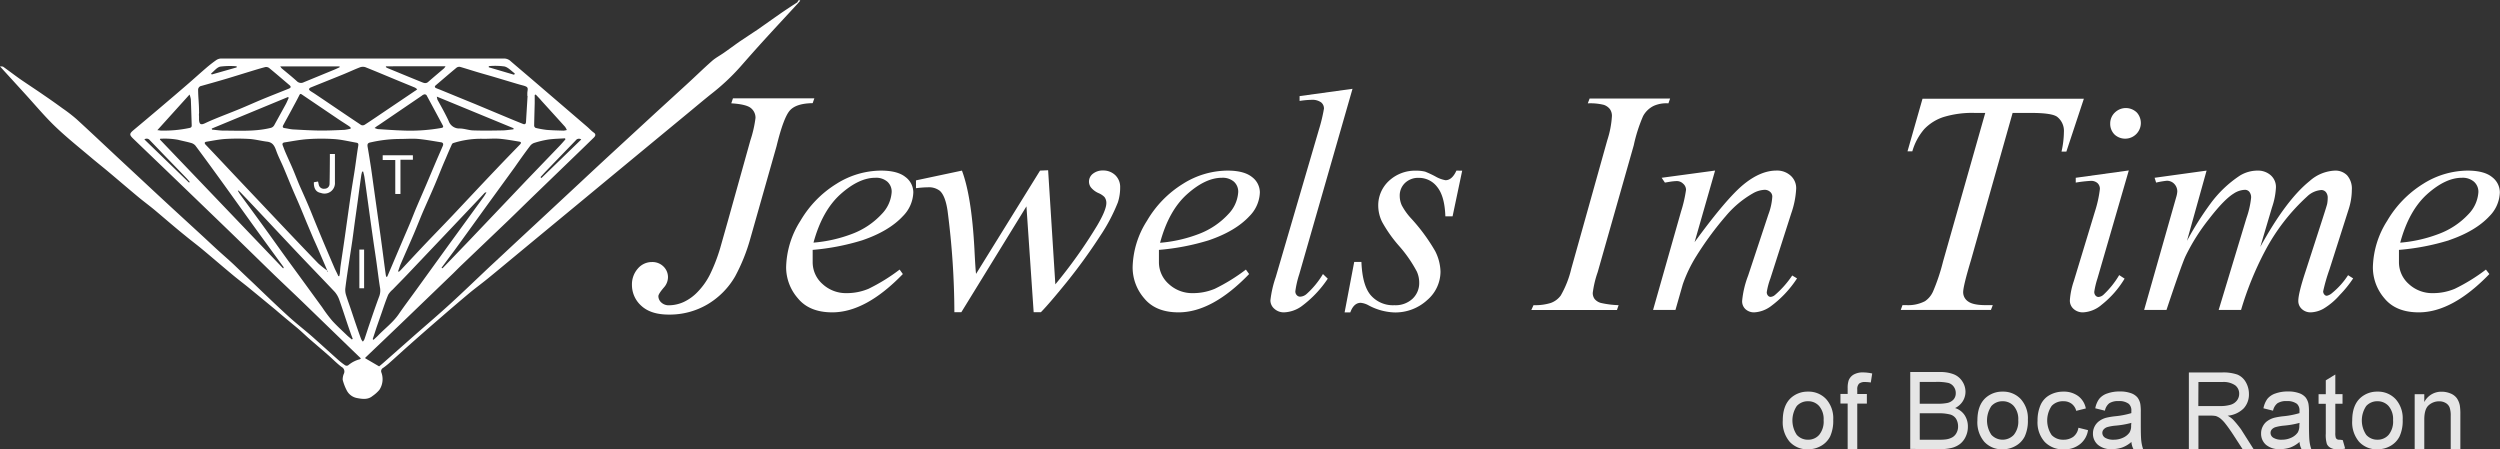 <?xml version="1.0" encoding="UTF-8"?> <svg xmlns="http://www.w3.org/2000/svg" width="637.59" height="114.59" viewBox="0 0 637.59 114.59"><rect x="0" y="0" width="637.59" height="114.59" fill="#333333" stroke="none"/><title>jit-logo-wh</title><g><g><path d="M186.5,26.35q3.83.24,5,1.21a3.14,3.14,0,0,1,1.18,2.52,30,30,0,0,1-1.31,5.73l-5.83,20.88-1.87,6.6a43.33,43.33,0,0,1-2.63,6.77,17.65,17.65,0,0,1-3,4.26A11.9,11.9,0,0,1,174.41,77a9.34,9.34,0,0,1-3.75.86,2.76,2.76,0,0,1-2-.71,2.18,2.18,0,0,1-.75-1.61c0-.38.45-1.1,1.37-2.18a4,4,0,0,0,1.08-2.61,3.77,3.77,0,0,0-1.15-2.78,4,4,0,0,0-2.95-1.14,4.67,4.67,0,0,0-3.59,1.67,6.06,6.06,0,0,0-1.5,4.17A7.1,7.1,0,0,0,163.57,78c1.61,1.48,3.92,2.23,7,2.23a19,19,0,0,0,9.92-2.64,19.74,19.74,0,0,0,7-7.11,46.54,46.54,0,0,0,3.86-9.6l6.7-23.6q1.82-7.47,3.48-9.2c1.1-1.15,3-1.73,5.73-1.77l.43-1.23H186.93Z" fill="#fff" fill-rule="evenodd"></path><path d="M214.36,49.53q4.69-4.19,8.87-4.19a4.35,4.35,0,0,1,3.08,1,3.39,3.39,0,0,1,1.1,2.62,8.83,8.83,0,0,1-2.52,5.61,19.75,19.75,0,0,1-7.55,5.07,35.83,35.83,0,0,1-9.87,2.24Q209.69,53.72,214.36,49.53Zm5.55,11.75c4.55-1.55,8-3.61,10.34-6.13a9,9,0,0,0,2.68-6.09,4.91,4.91,0,0,0-2-3.91c-1.35-1.09-3.42-1.64-6.24-1.64a21.49,21.49,0,0,0-11.36,3.37,27.16,27.16,0,0,0-9.19,9.43,22.92,22.92,0,0,0-3.65,11.87,12.05,12.05,0,0,0,3,7.9q2.94,3.58,8.77,3.58,8.55,0,18-9.77l-.82-1.14a47,47,0,0,1-7.93,4.9,14.24,14.24,0,0,1-5.57,1.11,8.79,8.79,0,0,1-6.16-2.32,7.39,7.39,0,0,1-2.52-5.63V63.73A59.44,59.44,0,0,0,219.91,61.28Z" fill="#fff" fill-rule="evenodd"></path><path d="M265.25,43.51,248.93,69.85c-.12-.88-.25-3-.42-6.41q-.73-13.44-3.18-19.93L233.61,46V48a25.12,25.12,0,0,1,3-.23,4.54,4.54,0,0,1,3.06.88c.94.82,1.62,2.54,2,5.16a204.26,204.26,0,0,1,1.73,25.82h1.77l16.61-27,1.84,27h1.84q2.14-2.19,6.54-7.61a139.86,139.86,0,0,0,8.53-11.77,45.27,45.27,0,0,0,4.57-8.64,12.12,12.12,0,0,0,.58-3.78,4.16,4.16,0,0,0-1.26-3.17,4.39,4.39,0,0,0-3.08-1.18,4,4,0,0,0-2.61.83,2.53,2.53,0,0,0-1,2,2.47,2.47,0,0,0,.53,1.53,5.26,5.26,0,0,0,1.88,1.4,4.64,4.64,0,0,1,1.53,1,2.47,2.47,0,0,1,.49,1.52c0,1.22-.81,3.18-2.43,5.9a124.5,124.5,0,0,1-10.58,14.86l-1.84-29.1Z" fill="#fff" fill-rule="evenodd"></path><path d="M302.75,49.53q4.68-4.19,8.87-4.19a4.38,4.38,0,0,1,3.08,1A3.42,3.42,0,0,1,315.79,49a8.88,8.88,0,0,1-2.52,5.61,19.75,19.75,0,0,1-7.55,5.07,35.83,35.83,0,0,1-9.86,2.24Q298.06,53.72,302.75,49.53Zm5.54,11.75c4.55-1.55,8-3.61,10.34-6.13a9,9,0,0,0,2.68-6.09,4.93,4.93,0,0,0-2-3.91c-1.36-1.09-3.43-1.64-6.25-1.64a21.49,21.49,0,0,0-11.36,3.37,27.14,27.14,0,0,0-9.18,9.43,22.84,22.84,0,0,0-3.66,11.87,12.05,12.05,0,0,0,2.95,7.9q2.94,3.58,8.76,3.58,8.58,0,18-9.77l-.82-1.14a46.6,46.6,0,0,1-7.93,4.9,14.24,14.24,0,0,1-5.57,1.11,8.79,8.79,0,0,1-6.16-2.32,7.39,7.39,0,0,1-2.52-5.63V63.73A59.57,59.57,0,0,0,308.29,61.28Z" fill="#fff" fill-rule="evenodd"></path><path d="M331.44,24.51v1.23a22.94,22.94,0,0,1,3-.28,3.89,3.89,0,0,1,2.47.63,2,2,0,0,1,.75,1.61,41.86,41.86,0,0,1-1.3,5.39l-11,37.58A27.44,27.44,0,0,0,324,76.6a2.81,2.81,0,0,0,1,2.14,3.54,3.54,0,0,0,2.47.92,8.2,8.2,0,0,0,4.35-1.46,28.12,28.12,0,0,0,6.81-7.13l-1.23-1.18A21.7,21.7,0,0,1,333.2,75a2.62,2.62,0,0,1-1.58.66,1.14,1.14,0,0,1-.9-.39,1.35,1.35,0,0,1-.36-1,24,24,0,0,1,1-4.33l13.58-47.29Z" fill="#fff" fill-rule="evenodd"></path><path d="M371.44,43.51c-.74,1.63-1.67,2.45-2.78,2.45a7.84,7.84,0,0,1-2.65-1,26.46,26.46,0,0,0-2.54-1.18,9.14,9.14,0,0,0-2.24-.25,9.77,9.77,0,0,0-7,2.6,8.49,8.49,0,0,0-2.73,6.38,9.48,9.48,0,0,0,1,4.11,34.37,34.37,0,0,0,4.38,6.18,33.61,33.61,0,0,1,4.46,6.45,6.87,6.87,0,0,1,.61,2.87,5.47,5.47,0,0,1-1.7,4.07,6.35,6.35,0,0,1-4.62,1.65,7.49,7.49,0,0,1-6-2.5c-1.46-1.67-2.26-4.51-2.42-8.53h-1.84l-2.45,12.87h1.45c.59-1.63,1.48-2.45,2.66-2.45a5.13,5.13,0,0,1,2,.64,15,15,0,0,0,6.5,1.81A12,12,0,0,0,364,76.52a9.59,9.59,0,0,0,3.38-7.22A12.16,12.16,0,0,0,366,64a47.29,47.29,0,0,0-6.16-8.35,15.81,15.81,0,0,1-2.34-3.29,5.94,5.94,0,0,1-.52-2.46,4.4,4.4,0,0,1,1.32-3.21,4.85,4.85,0,0,1,3.57-1.33,5.82,5.82,0,0,1,4.68,2.34c1.25,1.56,1.95,4,2.07,7.47h1.84l2.45-11.64Z" fill="#fff" fill-rule="evenodd"></path><path d="M408.28,77.26a3.19,3.19,0,0,1-1.59-1,2.57,2.57,0,0,1-.48-1.57,25.81,25.81,0,0,1,1.26-5.29l9.19-32.32a39.64,39.64,0,0,1,2.39-7.48A6.16,6.16,0,0,1,421.76,27a7.85,7.85,0,0,1,3.75-.64l.43-1.23H405.41l-.47,1.23a14.31,14.31,0,0,1,4.08.38,3.32,3.32,0,0,1,1.57,1.1,3,3,0,0,1,.51,1.77,24.47,24.47,0,0,1-1.19,6.17l-9.18,32.77a25.25,25.25,0,0,1-2.68,6.81,5.4,5.4,0,0,1-2.56,1.91,13.64,13.64,0,0,1-4.39.56l-.56,1.23h21.84l.42-1.23A23.79,23.79,0,0,1,408.28,77.26Z" fill="#fff" fill-rule="evenodd"></path><path d="M423.78,45.34l.83,1.23,1.42-.24a13.93,13.93,0,0,1,1.57-.15,2.28,2.28,0,0,1,1.66.67A2.08,2.08,0,0,1,430,48.4a33.23,33.23,0,0,1-1.27,5.52l-7.14,25.13h5.71l1.87-6.54a35.47,35.47,0,0,1,3.46-7.2,82.71,82.71,0,0,1,7.52-10.22A25.62,25.62,0,0,1,447,49.34a6.64,6.64,0,0,1,3-.93,2.07,2.07,0,0,1,1.41.49,1.57,1.57,0,0,1,.59,1.26,15.56,15.56,0,0,1-1,4.54l-5.17,15.61a24.14,24.14,0,0,0-1.52,6.41,2.73,2.73,0,0,0,.86,2.14,3.23,3.23,0,0,0,2.29.8,7.85,7.85,0,0,0,4-1.43A27.45,27.45,0,0,0,458.31,71l-1.23-.74a24.78,24.78,0,0,1-4.43,5,2,2,0,0,1-1.1.46.89.89,0,0,1-.66-.34,1.28,1.28,0,0,1-.3-.87,17.81,17.81,0,0,1,.92-3.49l5.32-16.6a22.3,22.3,0,0,0,1.26-6.31,4.26,4.26,0,0,0-1.43-3.33,5.14,5.14,0,0,0-3.6-1.28c-2.68,0-5.48,1.17-8.37,3.53s-7.07,7.26-12.51,14.73l5.23-18.26Z" fill="#fff" fill-rule="evenodd"></path><path d="M486.48,38.6h1.23a15,15,0,0,1,3.05-5.68,11.91,11.91,0,0,1,4.9-3.07,25,25,0,0,1,8-1.05h2.65L495.54,66.72A50.15,50.15,0,0,1,493,74.33a5.92,5.92,0,0,1-2.07,2.49,9.3,9.3,0,0,1-4.73,1h-1l-.44,1.23h23l.47-1.23h-1.81c-2.13,0-3.63-.31-4.47-.93a2.82,2.82,0,0,1-1.27-2.37q0-1.55,2-8.2L513.29,28.8H518c3.58,0,5.79.34,6.66,1a4.55,4.55,0,0,1,1.71,3.86,23.78,23.78,0,0,1-.61,5H527l4.46-13.48H490.31Z" fill="#fff" fill-rule="evenodd"></path><path d="M529.39,45.34v1.23a33.19,33.19,0,0,1,3.81-.44,2.43,2.43,0,0,1,1.74.57,2,2,0,0,1,.61,1.49,30.25,30.25,0,0,1-1.26,5.73l-5.4,17.79a19.29,19.29,0,0,0-1,4.89,2.82,2.82,0,0,0,.95,2.19,3.48,3.48,0,0,0,2.45.87A7.85,7.85,0,0,0,536,77.72a24.54,24.54,0,0,0,5.85-6.66l-1.38-.9a22.48,22.48,0,0,1-4,5,2.15,2.15,0,0,1-1.25.58,1,1,0,0,1-.78-.36,1.39,1.39,0,0,1-.32-1,20.9,20.9,0,0,1,.8-3.34l8-27.57Zm9.94-16.61a3.85,3.85,0,0,0-1.15,2.83,3.8,3.8,0,0,0,1.17,2.81A4,4,0,0,0,545,28.73a4,4,0,0,0-5.66,0Z" fill="#fff" fill-rule="evenodd"></path><path d="M549.5,45.34l.39,1.23a21,21,0,0,1,2.71-.47,2.57,2.57,0,0,1,1.93.81,2.78,2.78,0,0,1,.76,1.93,6.34,6.34,0,0,1-.27,1.41l-.94,3.3-7.25,25.5h5.7q3.86-11.58,4.86-13.72a51.29,51.29,0,0,1,6-9.5q3.86-5,6.32-6.49a5.51,5.51,0,0,1,2.85-.93,1.43,1.43,0,0,1,1.1.51,2.26,2.26,0,0,1,.45,1.55,22.36,22.36,0,0,1-1.16,5.08l-7.11,23.5h5.71A81.65,81.65,0,0,1,577.67,64a51,51,0,0,1,10.71-13.87,5.81,5.81,0,0,1,3.69-1.67,1.52,1.52,0,0,1,1.12.54,2.26,2.26,0,0,1,.46,1.52,9,9,0,0,1-.13,1.44c-.06.32-.56,1.91-1.49,4.79L588,69.21c-1.24,3.76-1.85,6.26-1.85,7.51a2.73,2.73,0,0,0,.9,2.09,3.23,3.23,0,0,0,2.28.85,7.15,7.15,0,0,0,3.21-.91,17.26,17.26,0,0,0,4.21-3.55A28.48,28.48,0,0,0,600.14,71l-1.3-.82a19.47,19.47,0,0,1-4.07,4.55,3,3,0,0,1-1.33.7.76.76,0,0,1-.6-.26,1.24,1.24,0,0,1-.35-.88,46.46,46.46,0,0,1,1.61-5.58L599,53.34a16.18,16.18,0,0,0,.8-4.86,5.16,5.16,0,0,0-1.2-3.76,4.16,4.16,0,0,0-3.07-1.21,10.31,10.31,0,0,0-6.5,2.67q-6,4.82-12.58,16.8l3-10.11a18.32,18.32,0,0,0,1-5.09,4,4,0,0,0-1.33-3.08,4.9,4.9,0,0,0-3.37-1.19,8.66,8.66,0,0,0-4.49,1.27,29.41,29.41,0,0,0-7.5,7.14,79.56,79.56,0,0,0-6,9.5l5-17.91Z" fill="#fff" fill-rule="evenodd"></path><path d="M619,49.53q4.68-4.19,8.86-4.19a4.41,4.41,0,0,1,3.09,1A3.42,3.42,0,0,1,632.08,49a8.88,8.88,0,0,1-2.52,5.61A19.79,19.79,0,0,1,622,59.65a35.75,35.75,0,0,1-9.86,2.24Q614.35,53.72,619,49.53Zm5.54,11.75c4.55-1.55,8-3.61,10.34-6.13a9,9,0,0,0,2.67-6.09,4.93,4.93,0,0,0-2-3.91q-2-1.63-6.24-1.64A21.52,21.52,0,0,0,618,46.88a27.31,27.31,0,0,0-9.18,9.43,22.92,22.92,0,0,0-3.65,11.87,12.1,12.1,0,0,0,2.94,7.9q2.94,3.58,8.77,3.58,8.56,0,18-9.77L634,68.75a46.2,46.2,0,0,1-7.94,4.9,14.19,14.19,0,0,1-5.56,1.11,8.78,8.78,0,0,1-6.16-2.32,7.39,7.39,0,0,1-2.52-5.63V63.73A59.7,59.7,0,0,0,624.58,61.28Z" fill="#fff" fill-rule="evenodd"></path></g><path d="M60.36,17.19l0-.28a19.5,19.5,0,0,0-4.19.08c-.87.19-1.56,1.15-2.34,1.76L54,19Zm70.77,1.88.16-.34c-.87-.62-1.66-1.54-2.63-1.78a17.28,17.28,0,0,0-4-.08l0,.29Zm6.71,26.1.24.24,10.16-9.84a1,1,0,0,0-1.4.23q-3.75,3.87-7.48,7.74C138.84,44.07,138.34,44.63,137.84,45.17Zm-101-9.6,11.37,11,.19-.17c-.29-.34-.58-.68-.88-1L42.29,40c-1.36-1.41-2.71-2.83-4.08-4.24A1,1,0,0,0,36.8,35.57ZM86.61,17.16l0-.23H71.47a4,4,0,0,0,.37.5c1.28,1.08,2.6,2.12,3.84,3.25a1.5,1.5,0,0,0,1.8.29l7.73-3.18C85.68,17.6,86.15,17.37,86.61,17.16Zm11.81-.25,0,.21a2.58,2.58,0,0,0,.42.25c2.86,1.18,5.71,2.36,8.58,3.52.58.23,1.17.54,1.78,0,1.34-1.17,2.71-2.32,4.06-3.47a4.08,4.08,0,0,0,.37-.52Zm38.2,7.19-.25.13c0,.68,0,1.37,0,2.06-.05,1.93-.11,3.86-.14,5.79a.71.71,0,0,0,.38.54,23.17,23.17,0,0,0,2.84.51c1.42.12,2.85.14,4.27.19a5,5,0,0,0,.84-.16,4.07,4.07,0,0,0-.45-.82q-3-3.33-6-6.62C137.66,25.17,137.13,24.64,136.62,24.1Zm-88.27,0-8.23,9.11c.44,0,.65.08.87.09a31.43,31.43,0,0,0,7.36-.67c.48-.1.56-.34.54-.74-.07-2.19-.13-4.38-.22-6.57A6.15,6.15,0,0,0,48.35,24.14Zm63.06.54a5,5,0,0,0,.16.79c1,1.81,2,3.58,2.86,5.43a2.84,2.84,0,0,0,2.79,1.91c1.16,0,2.31.45,3.46.49,2.45.08,4.89.05,7.34,0,1,0,1.94-.18,2.92-.27l.05-.28ZM54,32.79l.07.27c1,.08,2,.25,3,.25,4,0,8.05.28,12-.7A1.44,1.44,0,0,0,69.9,32c1-1.8,2-3.63,3-5.45.28-.52.49-1.07.74-1.6l-.18-.21Zm35.43,0,0-.26a5.32,5.32,0,0,0-.45-.38c-.86-.57-1.75-1.12-2.61-1.7L77,24.11c-.33-.23-.47-.21-.67.19-.59,1.2-1.25,2.37-1.88,3.56-.73,1.36-1.48,2.71-2.21,4.06-.2.39-.19.68.35.75.73.1,1.45.3,2.18.34,2.36.13,4.73.27,7.09.29,2,0,4-.09,6-.18A12.66,12.66,0,0,0,89.38,32.83Zm6.1-.15a4.47,4.47,0,0,0,.85.29c2,.12,4,.28,5.94.34a45.21,45.21,0,0,0,10.19-.63c.48-.09.64-.23.4-.69-1.38-2.57-2.75-5.13-4.14-7.69a.66.66,0,0,0-.57-.19,1.81,1.81,0,0,0-.66.37Q102,28.21,96.43,32C96.16,32.14,95.9,32.36,95.48,32.68ZM60.76,48.57l-.1.08c.19.31.37.63.57.92,1.89,2.59,3.8,5.16,5.67,7.75,2.53,3.48,5,7,7.54,10.46s5.14,7.06,7.72,10.59a37.1,37.1,0,0,0,2.54,3.4c1.21,1.34,2.56,2.55,3.86,3.81.37.35.78.65,1.17,1l.23-.16c-.18-.51-.39-1-.56-1.52-1-2.79-1.86-5.59-2.85-8.37a6.26,6.26,0,0,0-1.17-2.08c-2.83-3-5.74-6-8.59-9-3.56-3.75-7.08-7.53-10.62-11.29q-2.34-2.49-4.68-4.94A5.3,5.3,0,0,0,60.76,48.57ZM95.05,86.49l.22.18c.35-.34.72-.67,1.06-1,1.79-1.89,3.94-3.43,5.42-5.64,1.37-2,2.89-4,4.33-6l8.49-11.75q4.38-6,8.79-12.08c.25-.35.47-.75.71-1.12a.56.56,0,0,0-.51.15c-.74.79-1.48,1.6-2.24,2.39l-6.88,7.26L103.77,70.12c-1.19,1.25-2.42,2.48-3.62,3.73A5.23,5.23,0,0,0,99,75.18c-.62,1.5-1.12,3-1.66,4.58-.44,1.27-.89,2.53-1.33,3.8C95.7,84.53,95.38,85.51,95.05,86.49ZM40.84,35.39l-.06.19L72.21,68.45c.14-.19.15-.27.12-.32-2-2.74-4-5.48-6-8.23-3.07-4.24-6.11-8.51-9.17-12.76-2.43-3.36-4.86-6.71-7.32-10a2.23,2.23,0,0,0-1.11-.68c-1.09-.32-2.22-.52-3.32-.81A19,19,0,0,0,40.84,35.39Zm71.77,32.89.15.15a1.15,1.15,0,0,0,.28-.19q3.13-3.26,6.25-6.5l9.8-10.3L134.26,46q4.13-4.29,8.26-8.59c.59-.6,1.13-1.24,1.69-1.87l-.1-.27c-1.43.1-2.88.12-4.29.32a23.61,23.61,0,0,0-3.42.81,2.26,2.26,0,0,0-1.14.73c-1.39,1.82-2.71,3.69-4,5.54l-7,9.63q-4.12,5.72-8.27,11.44C114.85,65.27,113.73,66.77,112.61,68.28Zm21.94-43.79h-.05a8.16,8.16,0,0,1,0-1c.16-1.14.27-1.34-1.38-1.76-.86-.22-1.71-.49-2.56-.74-1.48-.44-3-.9-4.45-1.33s-2.87-.82-4.31-1.25-3-.93-4.45-1.35a1.19,1.19,0,0,0-.9.19c-1.79,1.48-3.55,3-5.31,4.5-.37.31-.28.57.12.74s.71.28,1.06.42l4.43,1.82,4.43,1.81,4.42,1.85,4.55,1.9c1.08.45,2.16.89,3.25,1.32.46.18.72,0,.75-.51C134.28,28.9,134.42,26.69,134.55,24.49Zm-83.79,4c.06,0-.08,1,0,1,0,.36,0,.72,0,1.08.09,1.16.48,1.36,1.53.86s2-.9,3-1.31c1.95-.79,3.92-1.54,5.86-2.34s3.72-1.61,5.59-2.39c2.3-.95,4.61-1.85,6.92-2.78.46-.19.69-.46.17-.89-1.72-1.46-3.43-2.94-5.19-4.38a1.29,1.29,0,0,0-1-.23c-1.32.34-2.63.75-3.94,1.15-2.07.63-4.12,1.28-6.18,1.89s-4.1,1.18-6.16,1.76A1,1,0,0,0,50.53,23C50.56,25.17,50.76,26.31,50.76,28.44ZM92.63,43.77h-.27a9.08,9.08,0,0,0-.22.9c-.31,2.17-.6,4.34-.89,6.51l-.73,5.23c-.22,1.61-.42,3.23-.65,4.84-.29,2-.61,4-.91,6s-.64,4.18-.89,6.28a4.38,4.38,0,0,0,.17,1.68c.37,1.23.83,2.45,1.24,3.67s.83,2.5,1.26,3.75.89,2.59,1.37,3.87a2.56,2.56,0,0,0,.43.62,2.28,2.28,0,0,0,.4-.59c.45-1.29.85-2.6,1.3-3.9.81-2.38,1.62-4.76,2.5-7.11a4.24,4.24,0,0,0,.15-2.31c-.34-2.19-.6-4.39-.91-6.58-.26-1.87-.56-3.73-.82-5.6-.44-3.07-.87-6.16-1.29-9.24-.3-2.17-.59-4.34-.91-6.51C92.89,44.76,92.74,44.27,92.63,43.77Zm13.77-21a3.13,3.13,0,0,0-.58-.43c-1.31-.55-2.63-1.08-3.94-1.62-2.91-1.2-5.8-2.43-8.71-3.59a2.14,2.14,0,0,0-1.39.05c-1.49.57-2.93,1.26-4.42,1.86-2.72,1.11-5.45,2.19-8.18,3.3a.68.68,0,0,0-.37.41c0,.1.15.3.28.4.37.26.77.49,1.15.74,4,2.68,7.91,5.37,11.88,8a1,1,0,0,0,.87-.06c1.75-1.13,3.47-2.31,5.2-3.48l7.65-5.16C106,23.11,106.14,23,106.4,22.78Zm-4.88,46.41.21.14c.17-.16.36-.32.52-.49,2.13-2.27,4.24-4.55,6.38-6.8s4.53-4.69,6.77-7.06c3.77-4,7.5-8,11.27-11.95,1.94-2.05,3.92-4.08,5.89-6.11.34-.34.5-.68-.13-.79-1.68-.27-3.36-.59-5.05-.73-1.52-.12-3.07.06-4.59,0a23.28,23.28,0,0,0-7.14,1.08.64.64,0,0,0-.39.31c-.53,1.18-1.05,2.36-1.54,3.55-1,2.25-1.86,4.51-2.81,6.75s-2,4.56-3,6.84c-.81,1.9-1.55,3.81-2.35,5.69-1.13,2.64-2.3,5.25-3.43,7.88C101.93,68,101.74,68.62,101.52,69.19Zm-17.86,0-.08.18c-.09-.24-.16-.49-.27-.73-.46-1.1-.94-2.2-1.41-3.29C81.28,63.86,80.65,62.41,80,61l-1.74-4.12c-.6-1.45-1.19-2.9-1.8-4.35s-1.28-2.92-1.9-4.39c-.77-1.83-1.51-3.67-2.28-5.49-.6-1.41-1.33-2.79-1.84-4.24-.42-1.19-.89-2.11-2.32-2.28s-3-.59-4.5-.69a52.06,52.06,0,0,0-6.12,0c-1.61.1-3.22.44-4.83.7-.55.09-.58.38-.2.79,2.88,3,5.73,6.07,8.6,9.1q4.83,5.1,9.66,10.21c3.46,3.65,6.93,7.31,10.43,10.93A24.05,24.05,0,0,0,83.66,69.14Zm14.89,1.49c.12-.08.21-.11.23-.16.7-1.64,1.4-3.27,2.09-4.91l1.88-4.41c.59-1.39,1.2-2.78,1.79-4.19s1.19-3,1.81-4.43c.79-1.86,1.61-3.72,2.4-5.57s1.54-3.65,2.31-5.47c.62-1.45,1.25-2.88,1.87-4.32.2-.46.1-.83-.44-.92-1.93-.3-3.86-.67-5.81-.85-1.52-.14-3.06,0-4.59,0a34.24,34.24,0,0,0-7.56.87c-.84.14-.88.54-.76,1.22.32,1.81.6,3.62.88,5.44.19,1.3.37,2.62.55,3.93l1.41,10.07q.38,2.69.74,5.37c.21,1.54.41,3.08.61,4.62.14,1.08.29,2.17.44,3.25A4.51,4.51,0,0,0,98.55,70.63Zm-12.28-.24.28,0c0-.24.1-.48.13-.72.06-.61.09-1.22.17-1.83.48-3.33,1-6.65,1.45-10,.36-2.51.7-5,1.07-7.56.31-2.11.66-4.22,1-6.34s.62-4.54,1-6.81c.07-.44,0-.69-.44-.77-1.85-.32-3.7-.78-5.57-.92a49.78,49.78,0,0,0-6.8,0c-2,.13-4,.53-6,.84-.42.06-.64.31-.45.77.25.63.47,1.28.75,1.9.61,1.42,1.27,2.81,1.87,4.23s1.19,3,1.82,4.43c1,2.24,2,4.46,2.9,6.7s1.87,4.59,2.83,6.89,2.06,4.85,3.1,7.28C85.65,69.1,86,69.74,86.27,70.39Zm6.86,20.93,3.56,2.08c.31-.25.76-.62,1.19-1L106,85.27c3-2.62,6-5.19,8.93-7.87,3.44-3.15,6.79-6.39,10.18-9.58,2.17-2,4.36-4.06,6.53-6.08l7.44-6.91,8.77-8.16q3.66-3.42,7.33-6.82l12.23-11.27L175,21.64c2.2-2,4.36-4.13,6.61-6.11.9-.79,2-1.36,3-2.06,1.35-.94,2.66-1.92,4-2.86,1.5-1,3-2,4.52-3,2-1.4,4-2.82,6-4.22,1.37-.94,2.76-1.85,4.16-2.76.25-.16.24-.86.81-.46-.2.23-.4.47-.61.7-2.89,3.14-5.81,6.27-8.68,9.42-2.06,2.26-4.08,4.55-6.09,6.84a54.81,54.81,0,0,1-7.12,6.67c-1.89,1.5-3.73,3.05-5.59,4.59l-9,7.43-6.45,5.33-5.64,4.66-6.45,5.34-5.64,4.66-6.45,5.33-5.63,4.66c-2.15,1.78-4.29,3.57-6.46,5.33-1.51,1.23-3.09,2.38-4.59,3.62q-3.67,3.08-7.3,6.23-4.07,3.51-8.09,7.08c-1.75,1.55-3.46,3.13-5.21,4.68a17.34,17.34,0,0,1-1.44,1.12.92.92,0,0,0-.4,1.12,4.92,4.92,0,0,1-.52,4.47A8.87,8.87,0,0,1,95,101c-1.19,1-2.65.76-3.93.52a3.7,3.7,0,0,1-2.58-1.84,12.6,12.6,0,0,1-1.09-2.81,3.7,3.7,0,0,1,.32-1.61,1.29,1.29,0,0,0-.58-1.66c-1.24-.92-2.32-2.07-3.49-3.08-1.66-1.45-3.35-2.88-5-4.32-1-.9-2-1.87-3.07-2.75C73.83,82,72,80.5,70.27,79c-2.22-1.83-4.42-3.65-6.65-5.47-1.41-1.16-2.88-2.25-4.28-3.42-2.63-2.19-5.23-4.43-7.86-6.62-1.39-1.15-2.84-2.23-4.23-3.38C44.62,58,42,55.71,39.39,53.52c-1.39-1.15-2.84-2.21-4.23-3.37-2.63-2.19-5.23-4.43-7.86-6.63-1.2-1-2.46-2-3.66-3-3.19-2.71-6.49-5.32-9.51-8.21-2.75-2.63-5.2-5.59-7.78-8.41L0,16.94c.4,0,.67,0,.83.09,1.38,1,2.71,2,4.1,3,2.05,1.42,4.15,2.78,6.2,4.2,1.63,1.11,3.23,2.24,4.83,3.41a40.39,40.39,0,0,1,3.53,2.72c3.38,3.09,6.71,6.24,10.06,9.37l6.92,6.44q3.63,3.39,7.28,6.76l7.35,6.75c1.52,1.39,3,2.8,4.54,4.2s3,2.64,4.41,4,3.05,2.92,4.59,4.37c3,2.87,6,5.78,9.11,8.6,1.88,1.7,3.89,3.26,5.81,4.93,2.25,2,4.45,4,6.69,6a17.06,17.06,0,0,0,1.8,1.4.79.79,0,0,0,.73,0,7.55,7.55,0,0,1,3-1.56c.08,0,.14-.12.25-.22l-2.86-2.76L77,76.85c-2.35-2.26-4.73-4.5-7.08-6.76-3.69-3.58-7.36-7.19-11.06-10.77Q51.49,52.2,44.11,45.1c-3.36-3.24-6.73-6.45-10.08-9.68-1.1-1.06-1.07-1.32.11-2.31q3.31-2.76,6.6-5.55c2.5-2.12,5-4.25,7.47-6.39,1.45-1.26,2.88-2.56,4.35-3.82a31.23,31.23,0,0,1,2.56-2,2.35,2.35,0,0,1,1.3-.43q36.06,0,72.11,0a2.51,2.51,0,0,1,1.76.73c1.81,1.56,3.64,3.1,5.45,4.65l7.4,6.35,6.71,5.76c.53.47,1,1,1.59,1.41s.44.85,0,1.28l-2.85,2.77-12.42,12c-2.21,2.14-4.41,4.31-6.63,6.45L117.82,67.51c-.76.72-1.49,1.47-2.23,2.2Q109.73,75.35,103.86,81c-3.54,3.41-7.1,6.79-10.65,10.18A.31.31,0,0,0,93.13,91.32Z" fill="#fff" fill-rule="evenodd"></path><path d="M80.05,46.48l1.06-.19.17.73a1.3,1.3,0,0,0,1.49,1.11,1.24,1.24,0,0,0,1.28-1.25c.06-2.17.06-4.34.08-6.51,0-.34,0-.7,0-1.09h1.29v1c0,2.07,0,4.14,0,6.2a2.67,2.67,0,0,1-3.61,2.72C80.59,49,80,48.07,80.05,46.48Z" fill="#fff"></path><polygon points="102.13 49.47 100.81 49.47 100.81 40.81 97.6 40.81 97.6 39.6 105.3 39.6 105.3 40.74 102.13 40.74 102.13 49.47" fill="#fff"></polygon><rect x="91.65" y="63.65" width="1.21" height="9.87" fill="#fff"></rect><g><path d="M458.25,103.54a3.8,3.8,0,0,1,2.87-1.21,3.7,3.7,0,0,1,2.83,1.23,5.11,5.11,0,0,1,1.14,3.59,5.37,5.37,0,0,1-1.14,3.76,3.68,3.68,0,0,1-2.83,1.23,3.75,3.75,0,0,1-2.87-1.23,6.62,6.62,0,0,1,0-7.37Zm-1.8,9.15a6.06,6.06,0,0,0,4.67,1.9,6.58,6.58,0,0,0,3.31-.87,5.74,5.74,0,0,0,2.32-2.41,9.64,9.64,0,0,0,.79-4.28,7.3,7.3,0,0,0-1.8-5.24,6.09,6.09,0,0,0-4.62-1.91,6.33,6.33,0,0,0-4.32,1.56c-1.41,1.27-2.13,3.19-2.13,5.79A7.66,7.66,0,0,0,456.45,112.69Z" fill="#e5e5e5" fill-rule="evenodd"></path><path d="M473.67,114.59V102.94h2.45v-2.45h-2.45V99.35a2,2,0,0,1,.46-1.51,2.35,2.35,0,0,1,1.56-.41,9.29,9.29,0,0,1,1.43.12l.36-2.3a11.34,11.34,0,0,0-2.26-.27,4.73,4.73,0,0,0-2.49.56A3,3,0,0,0,471.48,97a6.08,6.08,0,0,0-.26,2v1.46h-1.84v2.45h1.84v11.65Z" fill="#e5e5e5" fill-rule="evenodd"></path><path d="M489.6,105.4h4.79a11.26,11.26,0,0,1,3,.32,2.59,2.59,0,0,1,1.51,1.14,3.79,3.79,0,0,1,.48,1.91,3.28,3.28,0,0,1-.41,1.65,2.78,2.78,0,0,1-1,1.08,4.57,4.57,0,0,1-1.54.54,10.93,10.93,0,0,1-1.82.1h-5Zm0-8h4.14a13.3,13.3,0,0,1,3.15.26,2.5,2.5,0,0,1,1.41,1,2.71,2.71,0,0,1,.49,1.58,2.41,2.41,0,0,1-.53,1.6,3,3,0,0,1-1.57.92,11.64,11.64,0,0,1-2.61.2H489.6Zm5,17.16a12.81,12.81,0,0,0,3.14-.33,5.82,5.82,0,0,0,2.13-1,5,5,0,0,0,1.43-1.82,5.79,5.79,0,0,0,.58-2.56,5.22,5.22,0,0,0-.85-3,4.5,4.5,0,0,0-2.42-1.78,4.71,4.71,0,0,0,2-1.79,4.6,4.6,0,0,0,.66-2.38,4.78,4.78,0,0,0-.78-2.59,4.62,4.62,0,0,0-2.16-1.83,9.37,9.37,0,0,0-3.67-.6h-7.48v19.61Z" fill="#e5e5e5" fill-rule="evenodd"></path><path d="M507.89,103.54a3.79,3.79,0,0,1,2.87-1.21,3.73,3.73,0,0,1,2.83,1.23,5.11,5.11,0,0,1,1.14,3.59,5.37,5.37,0,0,1-1.14,3.76,3.92,3.92,0,0,1-5.7,0,6.57,6.57,0,0,1,0-7.37Zm-1.81,9.15a6.1,6.1,0,0,0,4.68,1.9,6.54,6.54,0,0,0,3.3-.87,5.68,5.68,0,0,0,2.32-2.41,9.49,9.49,0,0,0,.8-4.28,7.3,7.3,0,0,0-1.8-5.24,6.11,6.11,0,0,0-4.62-1.91,6.32,6.32,0,0,0-4.32,1.56c-1.42,1.27-2.13,3.19-2.13,5.79A7.65,7.65,0,0,0,506.08,112.69Z" fill="#e5e5e5" fill-rule="evenodd"></path><path d="M528.77,111.39a4.15,4.15,0,0,1-2.51.75,4,4,0,0,1-3-1.17,6.62,6.62,0,0,1,0-7.46,3.89,3.89,0,0,1,3-1.18,3.36,3.36,0,0,1,2.06.63,3.2,3.2,0,0,1,1.19,1.82l2.45-.61A5.12,5.12,0,0,0,530,101a6.18,6.18,0,0,0-3.82-1.12,7,7,0,0,0-3.42.86,5.36,5.36,0,0,0-2.35,2.57,9.68,9.68,0,0,0-.76,4,7.4,7.4,0,0,0,1.84,5.41,6.49,6.49,0,0,0,4.88,1.89,6.36,6.36,0,0,0,4.08-1.31,5.58,5.58,0,0,0,2.07-3.6l-2.45-.61A3.55,3.55,0,0,1,528.77,111.39Z" fill="#e5e5e5" fill-rule="evenodd"></path><path d="M543.51,108.5a3.24,3.24,0,0,1-.39,1.78,4,4,0,0,1-1.6,1.32,5.47,5.47,0,0,1-2.47.54,4,4,0,0,1-2.15-.49,1.46,1.46,0,0,1-.73-1.25,1.32,1.32,0,0,1,.34-.88,2.07,2.07,0,0,1,.94-.6,11.5,11.5,0,0,1,2.12-.37,22.88,22.88,0,0,0,4-.7Zm.63,6.09h2.45a9.66,9.66,0,0,1-.49-2.22c-.09-.76-.12-2.18-.12-4.25v-3a12.64,12.64,0,0,0-.12-2.09,4,4,0,0,0-.73-1.66,3.76,3.76,0,0,0-1.64-1.09,8.06,8.06,0,0,0-2.89-.44,9.13,9.13,0,0,0-3.15.5,4.44,4.44,0,0,0-2.08,1.39,5.82,5.82,0,0,0-1,2.4l2.46.61a3.21,3.21,0,0,1,1.12-1.9,4.18,4.18,0,0,1,2.38-.55,4,4,0,0,1,2.59.71,2.23,2.23,0,0,1,.65,1.81c0,.07,0,.26,0,.55a21.33,21.33,0,0,1-4.24.81,18.94,18.94,0,0,0-2.13.36,5.4,5.4,0,0,0-1.72.78,3.89,3.89,0,0,0-1.7,3.24,3.69,3.69,0,0,0,1.25,2.88,5.14,5.14,0,0,0,3.55,1.12,8.22,8.22,0,0,0,2.62-.41,7.51,7.51,0,0,0,2.39-1.43A4.27,4.27,0,0,0,544.14,114.59Z" fill="#e5e5e5" fill-rule="evenodd"></path><path d="M560.68,97.43h6.11a5.18,5.18,0,0,1,3.28.85,2.65,2.65,0,0,1,1,2.16,2.79,2.79,0,0,1-.54,1.66,3.15,3.15,0,0,1-1.59,1.11,9.19,9.19,0,0,1-2.8.35h-5.49Zm0,17.16V106h3a7.05,7.05,0,0,1,1.43.1,4,4,0,0,1,1.16.62,8.39,8.39,0,0,1,1.29,1.34c.48.6,1.1,1.46,1.85,2.59l2.55,3.93h2.81l-3.26-5.14c-.65-.87-1.3-1.68-2-2.42a5.87,5.87,0,0,0-1.38-1,6.6,6.6,0,0,0,4.1-1.88,5.23,5.23,0,0,0,1.33-3.62,6,6,0,0,0-.8-3.06,4.44,4.44,0,0,0-2.15-1.93,11,11,0,0,0-3.91-.54h-8.46v19.61Z" fill="#e5e5e5" fill-rule="evenodd"></path><path d="M586.41,108.5a3.33,3.33,0,0,1-.39,1.78,4.06,4.06,0,0,1-1.6,1.32,5.51,5.51,0,0,1-2.48.54,3.89,3.89,0,0,1-2.14-.49,1.46,1.46,0,0,1-.73-1.25,1.31,1.31,0,0,1,.33-.88,2.1,2.1,0,0,1,1-.6,11.34,11.34,0,0,1,2.12-.37,22.73,22.73,0,0,0,3.95-.7Zm.62,6.09h2.45a9.66,9.66,0,0,1-.49-2.22c-.08-.76-.12-2.18-.12-4.25v-3a12.64,12.64,0,0,0-.12-2.09,4,4,0,0,0-.73-1.66,3.71,3.71,0,0,0-1.64-1.09,8,8,0,0,0-2.89-.44,9.17,9.17,0,0,0-3.15.5,4.5,4.5,0,0,0-2.08,1.39,6,6,0,0,0-1,2.4l2.45.61a3.21,3.21,0,0,1,1.13-1.9,4.14,4.14,0,0,1,2.37-.55,4.09,4.09,0,0,1,2.6.71,2.26,2.26,0,0,1,.64,1.81c0,.07,0,.26,0,.55a21.46,21.46,0,0,1-4.25.81,18.94,18.94,0,0,0-2.13.36,5.5,5.5,0,0,0-1.72.78,3.65,3.65,0,0,0-1.22,1.36,3.78,3.78,0,0,0-.47,1.88,3.72,3.72,0,0,0,1.24,2.88,5.16,5.16,0,0,0,3.55,1.12,8.33,8.33,0,0,0,2.63-.41,7.58,7.58,0,0,0,2.38-1.43A4.55,4.55,0,0,0,587,114.59Z" fill="#e5e5e5" fill-rule="evenodd"></path><path d="M596.65,112.14A1,1,0,0,1,596,112a.77.77,0,0,1-.31-.42,4.15,4.15,0,0,1-.1-1.19v-7.43h1.84v-2.45h-1.84v-5L593.16,97v3.54h-1.84v2.45h1.84v7.61a7.79,7.79,0,0,0,.28,2.64,2.12,2.12,0,0,0,1,1,4,4,0,0,0,1.94.39,7.29,7.29,0,0,0,1.72-.24l-.61-2.14A7.64,7.64,0,0,0,596.65,112.14Z" fill="#e5e5e5" fill-rule="evenodd"></path><path d="M603.48,103.54a3.8,3.8,0,0,1,2.87-1.21,3.73,3.73,0,0,1,2.83,1.23,5.11,5.11,0,0,1,1.14,3.59,5.37,5.37,0,0,1-1.14,3.76,3.71,3.71,0,0,1-2.83,1.23,3.75,3.75,0,0,1-2.87-1.23,6.57,6.57,0,0,1,0-7.37Zm-1.81,9.15a6.1,6.1,0,0,0,4.68,1.9,6.6,6.6,0,0,0,3.31-.87,5.71,5.71,0,0,0,2.31-2.41,9.49,9.49,0,0,0,.8-4.28,7.3,7.3,0,0,0-1.8-5.24,6.11,6.11,0,0,0-4.62-1.91,6.32,6.32,0,0,0-4.32,1.56c-1.42,1.27-2.13,3.19-2.13,5.79A7.65,7.65,0,0,0,601.67,112.69Z" fill="#e5e5e5" fill-rule="evenodd"></path><path d="M618.28,114.59V107c0-1.79.38-3,1.13-3.65a3.92,3.92,0,0,1,2.65-1,3.16,3.16,0,0,1,1.68.43,2.3,2.3,0,0,1,1,1.14,6.31,6.31,0,0,1,.28,2.18v8.51h2.46v-8.85a14,14,0,0,0-.14-2.37,5,5,0,0,0-.73-1.79,3.63,3.63,0,0,0-1.59-1.23,5.85,5.85,0,0,0-2.31-.47,4.85,4.85,0,0,0-4.43,2.64v-2h-2.45v14.1Z" fill="#e5e5e5" fill-rule="evenodd"></path></g></g></svg> 